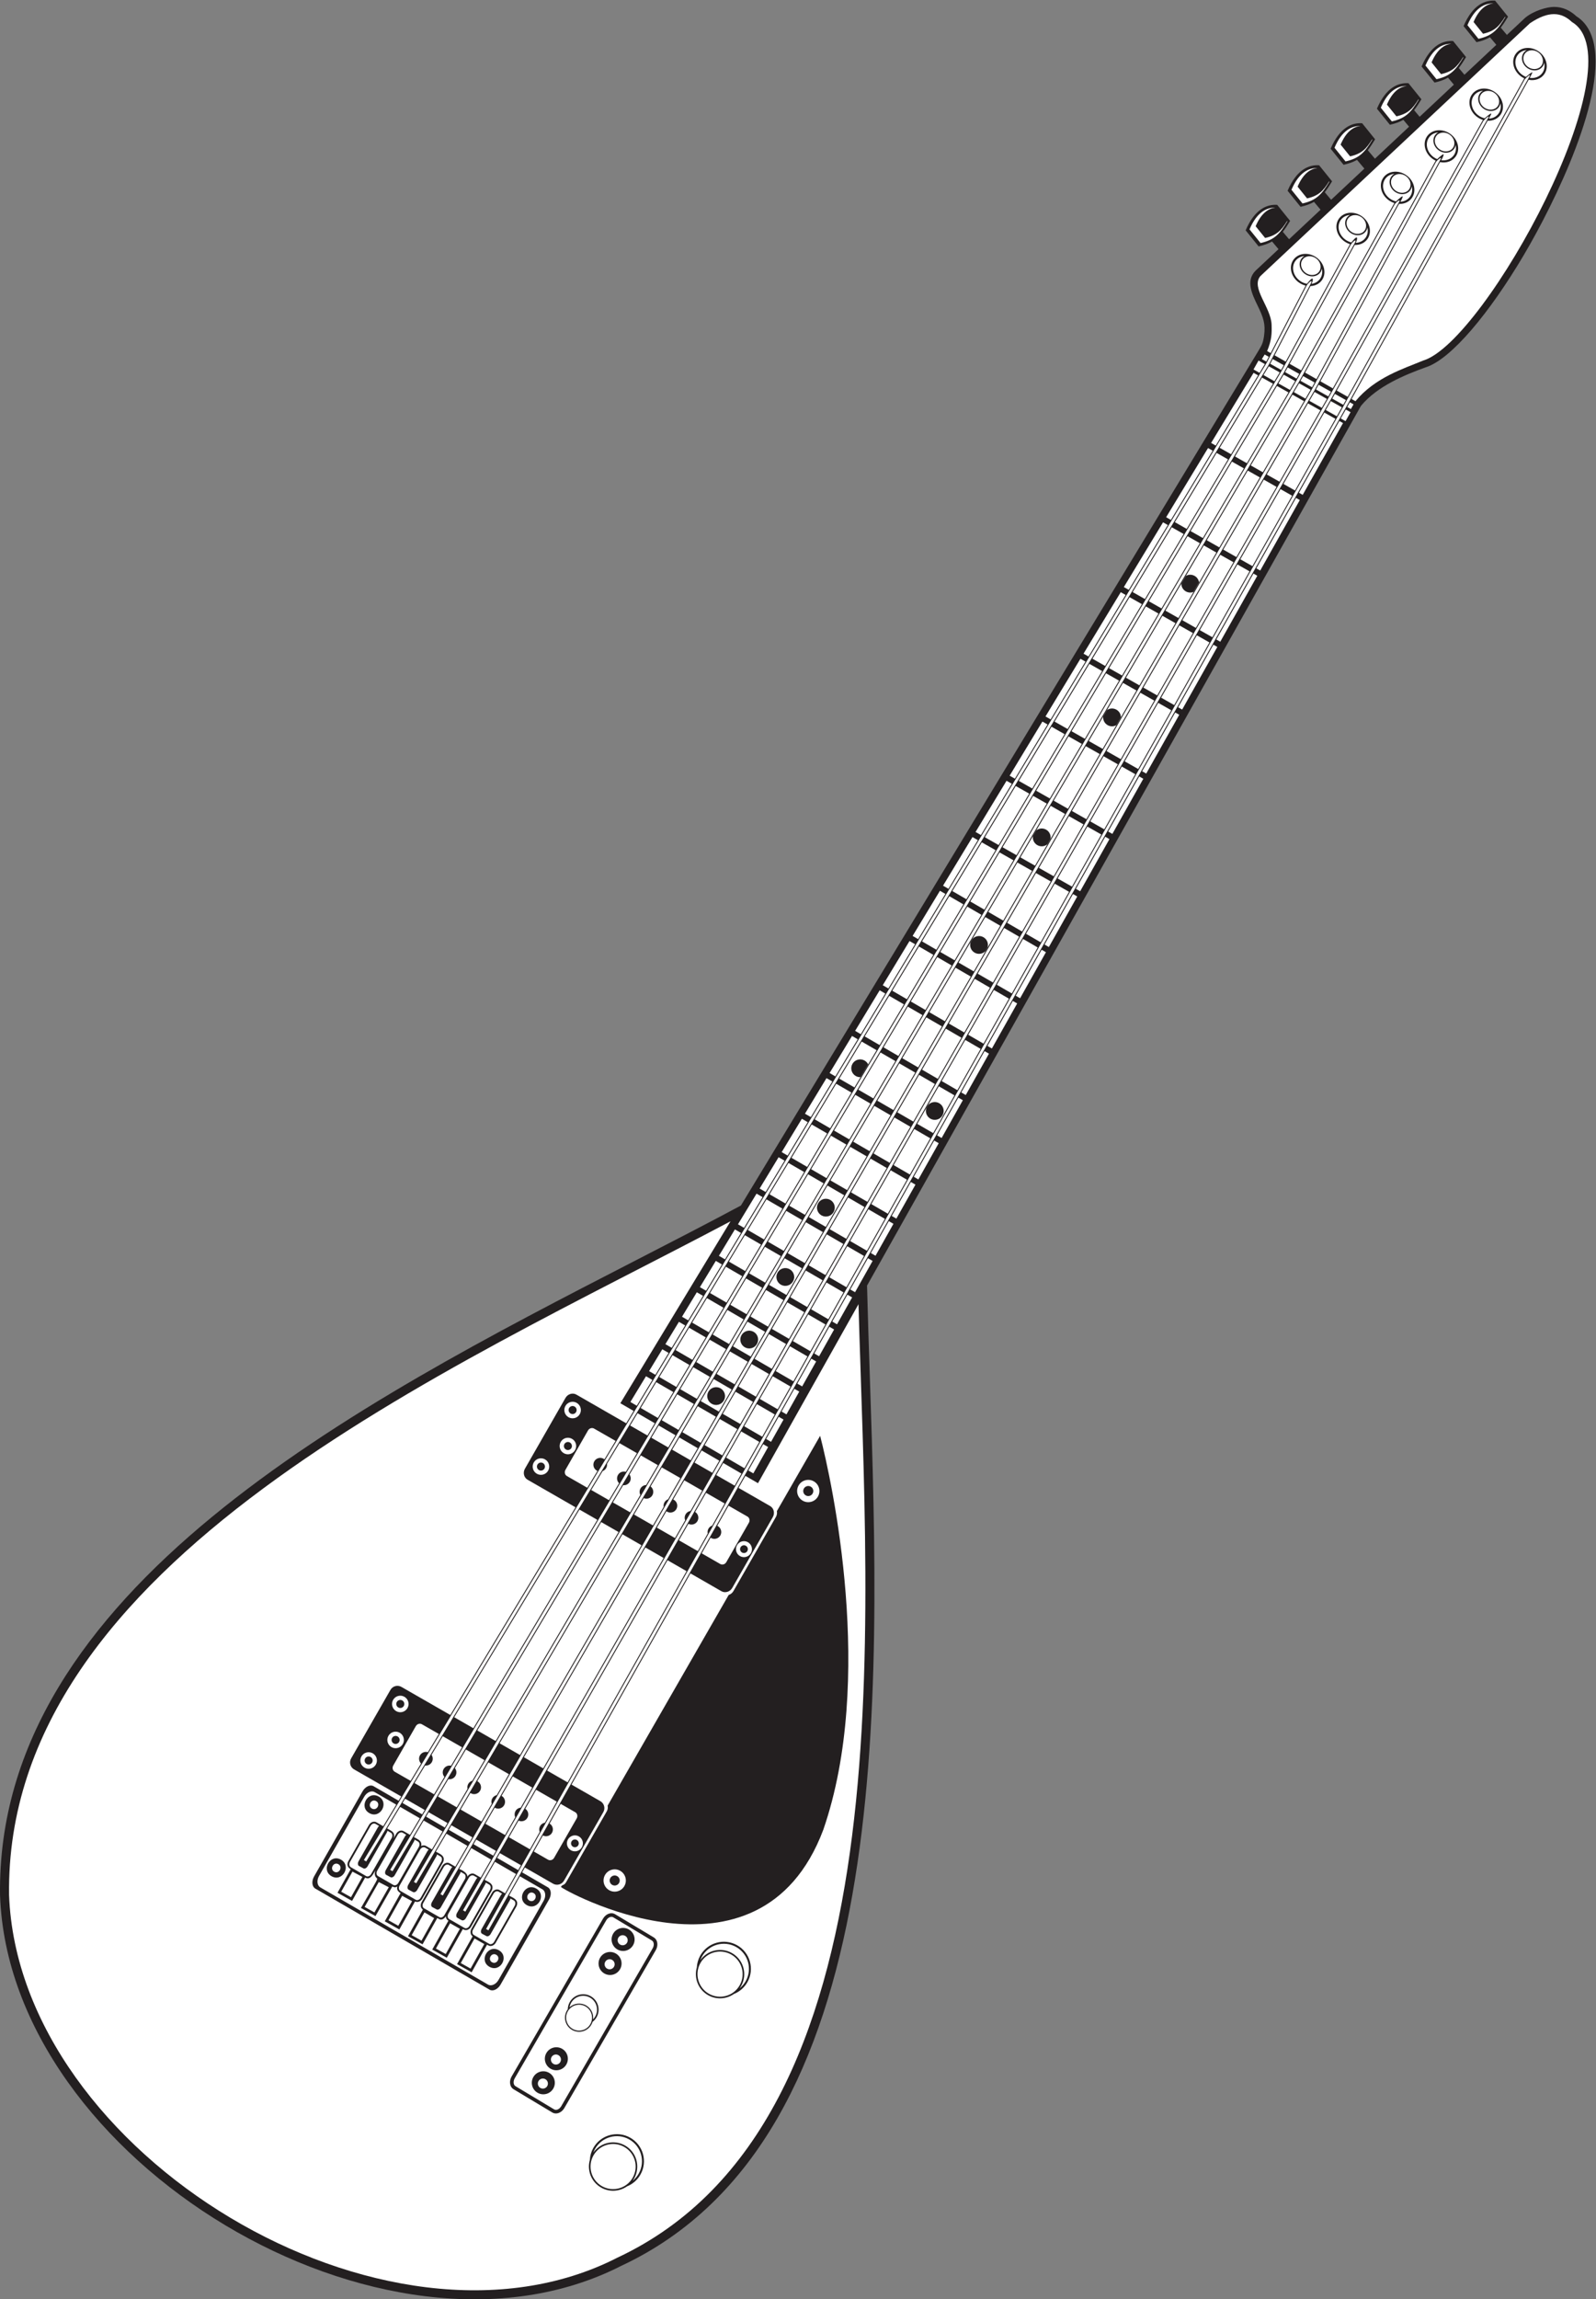 <?xml version="1.0" encoding="UTF-8" standalone="no"?>
<svg
   xmlns:dc="http://purl.org/dc/elements/1.1/"
   xmlns:cc="http://creativecommons.org/ns#"
   xmlns:rdf="http://www.w3.org/1999/02/22-rdf-syntax-ns#"
   xmlns:svg="http://www.w3.org/2000/svg"
   xmlns="http://www.w3.org/2000/svg"
   viewBox="0 0 656.187 944.773"
   height="944.773"
   width="656.187"
   xml:space="preserve"
   id="svg2"
   version="1.1"><rect x="0" y="0" width="656.187" height="944.773" fill="#808080" stroke="none"/><defs
     id="defs6" /><g
     transform="matrix(1.333,0,0,-1.333,0,944.773)"
     id="g10"><g
       transform="scale(0.1)"
       id="g12"><path
         id="path14"
         style="fill:#231f20;fill-opacity:1;fill-rule:evenodd;stroke:none"
         d="m 1960.19,3202.16 c 114.08,58.69 223.57,115.02 325.08,169.47 l 1596.27,2634.68 c 10.57,17.44 14.3,24.76 17.2,45.79 5.09,36.88 -1.93,56.47 -19.67,93.09 -17.96,37.07 -37.02,76.73 -6.8,107.7 l 71.1,66.64 -19.89,23.7 c -11.25,-6.5 -24.6,-11.45 -41.49,-15.2 l -39.96,49.52 c 28.15,66.08 66.15,80.66 97.24,78.57 l 39.96,-49.53 c -7.85,-12.95 -15,-24.09 -22.52,-33.66 l 19.23,-22.86 97.16,91.07 -20.24,24.1 c -11.25,-6.49 -24.6,-11.45 -41.47,-15.2 l -39.97,49.53 c 28.14,66.07 66.15,80.66 97.23,78.56 l 39.96,-49.53 c -7.85,-12.96 -15,-24.09 -22.5,-33.65 l 19.55,-23.27 102.56,96.13 -22.65,26.99 c -11.25,-6.48 -24.61,-11.44 -41.49,-15.19 l -39.97,49.53 c 28.16,66.07 66.16,80.65 97.25,78.56 l 39.96,-49.54 c -7.86,-12.95 -15.01,-24.08 -22.52,-33.65 l 22,-26.16 105.31,98.72 -17.69,21.1 c -11.25,-6.49 -24.6,-11.45 -41.49,-15.2 l -39.96,49.53 c 28.15,66.07 66.16,80.65 97.24,78.56 l 39.96,-49.53 c -7.85,-12.96 -15,-24.09 -22.51,-33.65 l 17.03,-20.26 105.59,98.98 -18.15,21.63 c -11.25,-6.49 -24.61,-11.45 -41.48,-15.2 l -39.96,49.53 c 28.14,66.07 66.15,80.66 97.24,78.56 l 39.96,-49.53 c -7.86,-12.96 -15.01,-24.09 -22.53,-33.66 l 17.5,-20.79 98.37,92.22 -19.59,23.35 c -11.25,-6.48 -24.62,-11.44 -41.49,-15.19 l -39.96,49.53 c 28.15,66.06 66.15,80.65 97.24,78.56 l 39.96,-49.54 c -7.85,-12.95 -15.01,-24.08 -22.52,-33.64 l 18.94,-22.53 55.78,52.28 c 25.45,21.75 67.42,34.13 89.55,34.11 26.63,-0.01 48.96,-10.39 68.97,-28.83 24.74,-15.51 41.09,-39.46 50.25,-70.07 49.75,-166.35 -118.23,-507.01 -212.75,-666.65 -104.19,-175.98 -223.36,-320.79 -302.4,-345.49 -63.98,-23.22 -149.02,-57.7 -199.33,-118.55 l -3.71,-6.39 -1519.88,-2705.54 c 2.19,-89.34 5.32,-183.19 8.56,-280.29 33.41,-1001.62 78.22,-2345.437 -765.95,-2741.003 l -0.01,0.031 C 1185.27,-270.781 28.691,429.973 0.133,1244.98 l -0.02,0.63 C -12.93,2187.12 1102.12,2760.74 1960.19,3202.16 v 0" /><path
         id="path16"
         style="fill:#ffffff;fill-opacity:1;fill-rule:evenodd;stroke:none"
         d="m 3887.58,6236.6 831.31,779.31 c 57.84,38.82 96.77,34.84 129.47,3.84 205.06,-121.41 -267.32,-986.27 -458.66,-1043.5 -59.9,-24.98 -148.2,-51.73 -209.02,-125.4 l -11.82,6.7 546.02,984.07 c 18.6,-3.7 37.38,2.24 47.95,17.04 15.13,21.17 7.75,52.47 -16.47,69.88 -24.22,17.41 -56.13,14.35 -71.25,-6.82 -15.13,-21.18 -7.75,-52.47 16.46,-69.88 3.16,-2.27 6.48,-4.2 9.85,-5.78 l -544.67,-981.63 -33.77,19.16 465.43,831.78 c 15.63,-0.65 30.47,5.54 39.42,18.07 15.13,21.17 7.75,52.47 -16.47,69.88 -24.22,17.41 -56.13,14.35 -71.26,-6.82 -15.12,-21.17 -7.74,-52.46 16.47,-69.88 5.47,-3.93 11.33,-6.82 17.31,-8.69 l -463.01,-827.48 -38.26,21.71 368.92,675.73 c 18.68,-3.79 37.55,2.15 48.16,17 15.12,21.17 7.75,52.47 -16.47,69.88 -24.22,17.4 -56.13,14.35 -71.26,-6.82 -15.11,-21.18 -7.74,-52.47 16.48,-69.88 3.11,-2.24 6.36,-4.14 9.67,-5.71 l -367.62,-673.32 -35.2,19.96 289.92,520.12 c 15.62,-0.63 30.43,5.55 39.36,18.06 15.13,21.18 7.75,52.48 -16.46,69.89 -24.22,17.41 -56.14,14.35 -71.25,-6.82 -15.13,-21.17 -7.76,-52.47 16.46,-69.88 5.49,-3.94 11.38,-6.84 17.37,-8.71 l -287.51,-515.78 -35.51,20.14 200.78,366.48 c 15.51,-0.55 30.19,5.64 39.07,18.07 15.12,21.18 7.75,52.47 -16.47,69.88 -24.21,17.41 -56.13,14.35 -71.25,-6.82 -15.13,-21.17 -7.75,-52.46 16.47,-69.88 5.58,-4 11.56,-6.92 17.66,-8.79 l -198.37,-362.07 -34.2,19.41 110.58,213.44 c 14.04,0.54 27.06,6.68 35.19,18.07 15.13,21.18 7.75,52.48 -16.47,69.88 -24.21,17.42 -56.13,14.35 -71.26,-6.82 -15.11,-21.17 -7.74,-52.46 16.48,-69.88 6.64,-4.77 13.87,-8 21.16,-9.75 l -107.81,-208.06 -10.97,6.21 c 14.37,34.7 14.61,54.48 13.74,81.53 -1.73,53.47 -65.07,113.96 -34.42,149.68 z M 2253.23,3322.98 C 1389.51,2865.05 13.727,2276.07 27.988,1246.03 57.445,449.141 1192.22,-236.926 1905.04,128.77 c 891.53,417.753 770.98,1932.87 742.85,2938.64 l -309.96,-551.75 -38.93,22.6 -20.94,-37.15 97.4,-55.99 c 11.43,-6.57 15.09,-21.92 8.1,-34.1 l -125.03,-218.15 c -6.98,-12.17 -22.05,-16.74 -33.49,-10.17 l -95.45,54.87 -366.8,-651.03 89.01,-51.1 c 11.75,-6.74 15.82,-21.91 9.04,-33.71 l -121.33,-211.41 c -6.77,-11.79 -21.92,-15.93 -33.67,-9.19 l -86.99,49.94 -8.48,-15.06 79.53,-46.11 c 10.29,-5.96 11.87,-22.81 3.53,-37.46 L 1543.95,970.168 c -8.34,-14.641 -23.58,-21.738 -33.88,-15.773 L 972.359,1266.13 c -10.281,5.96 -11.875,22.82 -3.531,37.46 l 149.472,262.27 c 8.36,14.64 23.59,21.74 33.89,15.77 l 77.25,-44.78 7.96,13.19 -145.35,83.44 c -11.75,6.75 -15.82,21.91 -9.05,33.72 l 121.33,211.39 c 6.78,11.81 21.93,15.95 33.68,9.2 l 150.9,-86.63 386.23,640.17 -147.86,85 c -11.44,6.58 -15.09,21.91 -8.11,34.1 l 125.03,218.14 c 6.98,12.17 22.05,16.76 33.49,10.18 l 153.74,-88.38 22.91,37.97 -40.94,23.76 339.83,560.88 z m 20.17,-2231.52 c 40.21,-22.53 54.53,-73.4 32.01,-113.608 -9.7,-17.293 -24.64,-29.805 -41.72,-36.653 -22.72,-15.879 -53.44,-18.406 -79.24,-3.953 -30.85,17.297 -44.66,53.254 -35.2,85.824 0.65,12.39 4.07,24.81 10.55,36.38 22.52,40.2 73.39,54.53 113.6,32.01 z M 1943.5,498.34 c 40.2,-22.527 54.53,-73.399 32.01,-113.602 -9.69,-17.297 -24.64,-29.804 -41.72,-36.652 -22.72,-15.867 -53.44,-18.406 -79.24,-3.953 -30.85,17.293 -44.66,53.25 -35.2,85.816 0.65,12.395 4.07,24.828 10.54,36.379 22.53,40.203 73.4,54.539 113.61,32.012 z m 343.45,2046.91 -56.42,32.76 -21.36,-37.31 56.82,-32.65 20.96,37.2 z m -68.46,39.75 -54.53,31.65 -21.71,-37.47 54.86,-31.53 21.38,37.35 z m -66.57,38.64 -56.59,32.86 -22.13,-37.63 56.97,-32.74 21.75,37.51 z m -68.64,39.85 -51.74,30.04 -22.48,-37.78 52.07,-29.94 22.15,37.68 z m -63.78,37.03 -53.12,30.83 -22.87,-37.91 53.47,-30.75 22.52,37.83 z m -441.53,-2013.801 281.95,486.621 0.04,0.08 0.21,0.35 0.04,0.08 c 3.94,6.57 9.54,11.44 15.43,14.01 7.09,3.1 14.73,3.12 21.26,-0.67 l 0.08,-0.04 0.13,-0.08 0.08,-0.05 119.2,-71.47 c 6.56,-3.94 10.3,-10.78 11.05,-18.64 0.62,-6.55 -0.94,-13.97 -4.82,-20.68 l -281.95,-486.621 -0.04,-0.078 -0.22,-0.359 -0.04,-0.078 c -3.92,-6.535 -9.53,-11.406 -15.46,-13.985 -7.09,-3.086 -14.71,-3.105 -21.22,0.653 l -0.08,0.039 -0.13,0.09 -0.08,0.039 -119.2,71.484 c -6.56,3.934 -10.31,10.781 -11.05,18.621 -0.61,6.555 0.95,13.985 4.82,20.684 z m -336.48,843.141 60.48,-35.06 8.07,13.54 -60.56,34.76 -7.99,-13.24 z m 72.53,-42.05 57.95,-33.59 8.17,13.89 -58.03,33.3 -8.09,-13.6 z m 70,-40.57 64.54,-37.42 8.26,14.26 -64.6,37.08 -8.2,-13.92 z m 76.59,-44.41 60.78,-35.23 8.36,14.62 -60.85,34.92 -8.29,-14.31 z m 72.82,-42.22 64.89,-37.62 8.46,15.01 -64.95,37.28 -8.4,-14.67 z m -132.43,433.62 59,-33.88 382.29,642.38 -55.07,31.66 L 1401,1794.23 Z m 71.09,-40.81 56.72,-32.56 378.96,644.23 -53.41,30.7 -382.27,-642.37 z m 68.8,-39.49 62.95,-36.14 374.68,646.62 -58.68,33.75 -378.95,-644.23 z m 75.02,-43.07 59.55,-34.19 371.34,648.5 -56.2,32.3 -374.69,-646.61 z m 71.63,-41.11 63.17,-36.28 366.81,651.04 -58.65,33.71 -371.33,-648.47 v 0" /><path
         id="path18"
         style="fill:#ffffff;fill-opacity:1;fill-rule:nonzero;stroke:none"
         d="m 1944.34,2765.95 48.14,79.44 19.59,-11.35 -48,-79.55 -19.73,11.46 z m 79.79,61.1 52.55,-30.45 -47.54,-79.88 -53.01,30.78 48,79.55 z m 64.59,-37.43 51.28,-29.72 -47.16,-80.16 -51.66,29.99 47.54,79.89 z m 63.33,-36.7 55.97,-32.45 -46.65,-80.51 -56.48,32.79 47.16,80.17 z m 68.02,-39.43 54.06,-31.33 -46.27,-80.8 -54.45,31.61 46.66,80.52 z m 66.1,-38.3 55.77,-32.33 -45.73,-81.18 -56.31,32.7 46.27,80.81 z m 67.82,-39.32 15.17,-8.79 -45.64,-81.25 -15.27,8.86 45.74,81.18 z m -351.99,225.24 40.8,67.34 19.43,-11.26 -40.67,-67.42 -19.56,11.34 z m 72.29,49.1 52.04,-30.17 -40.26,-67.66 -52.45,30.41 40.67,67.42 z m 64.09,-37.15 50.84,-29.47 -39.91,-67.86 -51.19,29.67 40.26,67.66 z m 62.89,-36.46 55.43,-32.12 -39.47,-68.11 -55.87,32.38 39.91,67.85 z m 67.48,-39.1 53.63,-31.08 -39.12,-68.31 -53.98,31.28 39.47,68.11 z m 65.68,-38.07 55.18,-31.97 -38.65,-68.6 -55.66,32.25 39.13,68.32 z m 67.23,-38.96 15.05,-8.72 -38.56,-68.64 -15.14,8.78 38.65,68.58 z m -349.34,223.7 41.72,68.85 19.28,-11.17 -41.59,-68.93 -19.41,11.25 z m 73.05,50.69 51.52,-29.86 -41.16,-69.17 -51.94,30.11 41.58,68.92 z m 63.57,-36.84 50.41,-29.22 -40.81,-69.37 -50.77,29.42 41.17,69.17 z m 62.46,-36.2 54.87,-31.8 -40.35,-69.64 -55.33,32.06 40.81,69.38 z m 66.92,-38.78 53.18,-30.82 -40,-69.86 -53.54,31.04 40.36,69.64 z m 65.23,-37.81 54.59,-31.64 -39.51,-70.12 -55.08,31.91 40,69.85 z m 66.63,-38.62 14.96,-8.67 -39.42,-70.17 -15.04,8.71 39.5,70.13 z m -346.62,222.12 45.71,75.45 19.11,-11.07 -45.58,-75.53 -19.24,11.15 z m 76.87,57.4 50.96,-29.55 -45.1,-75.79 -51.43,29.8 45.57,75.54 z m 63.01,-36.53 49.94,-28.94 -44.72,-76.03 -50.32,29.17 45.1,75.8 z m 61.99,-35.93 54.27,-31.44 -44.22,-76.32 -54.77,31.75 44.72,76.01 z m 66.31,-38.42 52.71,-30.55 -43.82,-76.54 -53.11,30.78 44.22,76.31 z m 64.76,-37.54 53.95,-31.26 -43.29,-76.85 -54.48,31.57 43.82,76.54 z m 66,-38.25 14.84,-8.6 -43.2,-76.9 -14.94,8.66 43.3,76.84 z m -343.71,220.43 49.04,80.95 18.92,-10.96 -48.88,-81.04 -19.08,11.05 z m 80.01,63 50.38,-29.2 -48.39,-81.31 -50.88,29.48 48.89,81.03 z m 62.43,-36.18 49.44,-28.65 -47.97,-81.56 -49.86,28.89 48.39,81.32 z m 61.5,-35.64 53.62,-31.08 -47.44,-81.87 -54.16,31.39 47.98,81.56 z m 65.66,-38.06 52.22,-30.26 -47.02,-82.11 -52.63,30.5 47.43,81.87 z m 64.27,-37.24 53.26,-30.87 -46.45,-82.45 -53.83,31.2 47.02,82.12 z m 65.31,-37.85 14.72,-8.53 -46.35,-82.5 -14.82,8.58 46.45,82.45 z m -340.61,218.63 49.3,81.37 18.73,-10.86 -49.14,-81.45 -18.89,10.94 z m 80.08,63.53 49.78,-28.86 -48.64,-81.74 -50.28,29.15 49.14,81.45 z m 61.84,-35.84 48.94,-28.36 -48.24,-81.99 -49.35,28.61 48.65,81.74 z m 60.99,-35.34 52.97,-30.7 -47.68,-82.31 -53.52,31.02 48.23,81.99 z m 65.02,-37.7 51.71,-29.96 -47.27,-82.55 -52.13,30.22 47.69,82.29 z m 63.75,-36.94 52.59,-30.48 -46.69,-82.87 -53.16,30.8 47.26,82.55 z m 64.63,-37.46 14.6,-8.46 -46.58,-82.93 -14.71,8.52 46.69,82.87 z m -337.49,216.83 57.29,94.57 18.53,-10.74 -57.12,-94.67 -18.7,10.84 z m 87.87,76.85 49.11,-28.46 -56.54,-95.01 -49.69,28.8 57.12,94.67 z m 61.16,-35.45 48.36,-28.03 -56.04,-95.29 -48.86,28.32 56.54,95 z m 60.43,-35.01 52.24,-30.28 -55.43,-95.66 -52.88,30.65 56.07,95.29 z m 64.29,-37.27 51.13,-29.63 -54.93,-95.94 -51.63,29.92 55.43,95.65 z m 63.18,-36.62 51.81,-30.02 -54.28,-96.32 -52.46,30.41 54.93,95.93 z m 63.85,-37 14.47,-8.39 -54.16,-96.38 -14.57,8.44 54.26,96.33 z m -333.97,214.79 58.49,96.54 18.32,-10.62 -58.32,-96.64 -18.49,10.72 z m 88.87,78.94 48.41,-28.06 -57.71,-96.99 -49.02,28.4 58.32,96.65 z m 60.46,-35.05 47.8,-27.69 -57.23,-97.29 -48.29,28 57.72,96.98 z m 59.85,-34.67 51.5,-29.86 -56.57,-97.65 -52.16,30.22 57.23,97.29 z m 63.55,-36.84 50.55,-29.3 -56.07,-97.94 -51.06,29.59 56.58,97.65 z m 62.6,-36.28 51.02,-29.57 -55.4,-98.33 -51.71,29.96 56.09,97.94 z m 63.07,-36.55 14.31,-8.29 -55.28,-98.41 -14.44,8.37 55.41,98.33 z m -330.39,212.7 62.27,102.78 18.1,-10.48 -62.08,-102.89 -18.29,10.59 z m 92.43,85.31 47.7,-27.64 -61.47,-103.25 -48.32,28 62.09,102.89 z m 59.73,-34.62 47.19,-27.35 -60.92,-103.56 -47.71,27.66 61.44,103.25 z m 59.24,-34.34 50.73,-29.38 -60.24,-103.97 -51.41,29.79 60.92,103.56 z m 62.78,-36.37 49.93,-28.94 -59.71,-104.27 -50.47,29.25 60.25,103.96 z m 61.98,-35.92 50.18,-29.09 -58.98,-104.68 -50.91,29.5 59.71,104.27 z m 62.23,-36.07 14.16,-8.21 -58.85,-104.76 -14.3,8.29 58.99,104.68 z m -326.59,210.5 66.43,109.65 17.85,-10.36 -66.22,-109.75 -18.06,10.46 z m 96.34,92.31 46.92,-27.19 -65.54,-110.15 -47.61,27.58 66.23,109.76 z m 58.97,-34.17 46.54,-26.98 -64.99,-110.47 -47.1,27.29 65.55,110.16 z m 58.59,-33.96 49.9,-28.91 -64.26,-110.91 -50.63,29.34 64.99,110.48 z m 61.94,-35.9 49.29,-28.56 -63.69,-111.22 -49.85,28.88 64.25,110.9 z m 61.34,-35.55 49.3,-28.57 -62.92,-111.67 -50.07,29.02 63.69,111.22 z m 61.34,-35.55 14.01,-8.12 -62.78,-111.75 -14.15,8.21 62.92,111.66 z m -322.57,208.18 69.22,114.25 17.6,-10.21 -69,-114.37 -17.82,10.33 z m 98.89,97.05 46.12,-26.73 -68.3,-114.77 -46.83,27.13 69.01,114.37 z m 58.17,-33.71 45.87,-26.58 -67.72,-115.12 -46.45,26.92 68.3,114.78 z m 57.91,-33.56 49.05,-28.43 -66.96,-115.55 -49.79,28.85 67.7,115.13 z m 61.09,-35.41 48.61,-28.17 -66.36,-115.9 -49.21,28.51 66.96,115.56 z m 60.66,-35.15 48.39,-28.04 -65.57,-116.37 -49.18,28.51 66.36,115.9 z m 60.43,-35.03 13.85,-8.02 -65.43,-116.45 -13.98,8.11 65.56,116.36 z m -318.41,205.77 75.74,125.02 17.34,-10.06 -75.5,-125.14 -17.58,10.18 z m 105.14,107.97 45.26,-26.23 -74.74,-125.59 -46.03,26.68 75.51,125.14 z m 57.31,-33.21 45.15,-26.16 -74.09,-125.97 -45.79,26.54 74.73,125.59 z m 57.2,-33.14 48.11,-27.89 -73.27,-126.44 -48.94,28.36 74.1,125.97 z m 60.16,-34.87 47.88,-27.75 -72.63,-126.82 -48.53,28.13 73.28,126.44 z m 59.92,-34.73 47.39,-27.47 -71.74,-127.33 -48.27,27.98 72.62,126.82 z m 59.44,-34.45 13.67,-7.92 -71.58,-127.42 -13.83,8.01 71.74,127.33 z m -313.91,203.16 82.52,136.2 17.07,-9.88 -82.27,-136.35 -17.32,10.03 z m 111.64,119.33 44.33,-25.69 -81.42,-136.83 -45.18,26.17 82.27,136.35 z m 56.38,-32.68 44.36,-25.71 -80.73,-137.24 -45.06,26.12 81.43,136.83 z m 56.41,-32.7 47.1,-27.29 -79.83,-137.76 -48,27.82 80.73,137.23 z m 59.15,-34.27 47.09,-27.3 -79.12,-138.17 -47.8,27.71 79.83,137.76 z m 59.14,-34.28 46.32,-26.84 -78.16,-138.73 -47.28,27.41 79.12,138.16 z m 58.37,-33.82 13.47,-7.82 -77.99,-138.82 -13.64,7.91 78.16,138.73 z m -309.04,200.34 84.33,139.2 16.77,-9.72 -84.08,-139.36 -17.02,9.88 z m 113.15,122.49 43.39,-25.14 -83.23,-139.85 -44.23,25.64 84.07,139.35 z m 55.44,-32.12 43.55,-25.25 -82.5,-140.26 -44.27,25.65 83.22,139.86 z m 55.61,-32.23 46.08,-26.71 -81.6,-140.8 -47,27.24 82.52,140.27 z m 58.13,-33.68 46.28,-26.84 -80.86,-141.21 -47.01,27.25 81.59,140.8 z m 58.33,-33.82 45.22,-26.21 -79.87,-141.79 -46.21,26.78 80.86,141.22 z m 57.27,-33.19 13.29,-7.7 -79.71,-141.89 -13.46,7.81 79.88,141.78 z m -304.08,197.47 90.78,149.81 16.55,-9.38 -90.59,-150.13 -16.74,9.7 z m 119.45,133.57 42.62,-24.14 -89.99,-151.21 -43.29,25.09 90.66,150.26 z m 54.74,-31.01 42.95,-24.32 -89.52,-152.2 -43.49,25.2 90.06,151.32 z m 55.07,-31.19 45.23,-25.62 -88.85,-153.34 -45.98,26.64 89.6,152.32 z m 57.36,-32.48 45.67,-25.87 -88.4,-154.37 -46.2,26.78 88.93,153.46 z m 57.79,-32.73 44.28,-25.09 -87.63,-155.55 -45.12,26.14 88.47,154.5 z m 56.4,-31.95 13.15,-7.45 -87.59,-155.91 -13.26,7.69 87.7,155.67 z m -300.51,191.33 95.57,157.75 16.23,-9.19 -95.28,-157.93 -16.52,9.37 z m 123.92,141.69 41.56,-23.53 -94.31,-158.48 -42.52,24.09 95.27,157.92 z m 53.67,-30.39 42.07,-23.82 -93.5,-158.94 -42.88,24.28 94.31,158.48 z m 54.17,-30.69 44.09,-24.96 -92.44,-159.54 -45.13,25.56 93.48,158.94 z m 56.2,-31.83 44.77,-25.35 -91.61,-160 -45.6,25.82 92.44,159.53 z m 56.89,-32.21 43.06,-24.4 -90.49,-160.63 -44.18,25.01 91.61,160.02 z m 55.18,-31.26 12.92,-7.32 -90.3,-160.75 -13.12,7.44 90.5,160.63 z m -294.93,188.16 101.07,166.82 15.88,-8.99 -100.75,-167 -16.2,9.17 z m 129.08,150.96 40.42,-22.91 -99.72,-167.57 -41.45,23.48 100.75,167 z m 52.53,-29.77 41.12,-23.28 -98.87,-168.07 -41.96,23.78 99.71,167.57 z m 53.23,-30.15 42.87,-24.28 -97.76,-168.69 -43.97,24.91 98.86,168.06 z m 54.99,-31.14 43.82,-24.82 -96.89,-169.18 -44.68,25.31 97.75,168.69 z m 55.92,-31.67 41.78,-23.67 -95.69,-169.85 -42.96,24.33 96.87,169.19 z m 53.89,-30.53 12.7,-7.19 -95.48,-169.97 -12.91,7.31 95.69,169.85 z m -289.04,184.84 107.75,177.86 15.52,-8.78 -107.43,-178.06 -15.84,8.98 z m 135.4,162.21 39.23,-22.22 -106.33,-178.68 -40.33,22.84 107.43,178.06 z m 51.34,-29.08 40.11,-22.72 -105.41,-179.2 -41.03,23.24 106.33,178.68 z m 52.24,-29.59 41.58,-23.54 -104.24,-179.88 -42.76,24.23 105.42,179.19 z m 53.68,-30.4 42.82,-24.26 -103.31,-180.39 -43.73,24.77 104.22,179.88 z m 54.92,-31.11 40.41,-22.89 -102.03,-181.11 -41.67,23.6 103.29,180.4 z m 52.53,-29.75 12.44,-7.05 -101.81,-181.24 -12.68,7.18 102.05,181.11 z m -282.83,181.3 114.85,189.55 15.11,-8.57 -114.48,-189.75 -15.48,8.77 z m 142.09,174.12 37.97,-21.51 -113.32,-190.41 -39.13,22.17 114.48,189.75 z m 50.09,-28.37 39.03,-22.12 -112.32,-190.96 -40.02,22.66 113.31,190.42 z m 51.16,-28.98 40.21,-22.77 -111.08,-191.69 -41.46,23.49 112.33,190.97 z m 52.33,-29.63 41.74,-23.65 -110.09,-192.24 -42.73,24.2 111.08,191.69 z m 53.85,-30.51 38.95,-22.06 -108.74,-193.01 -40.29,22.83 110.08,192.24 z m 51.06,-28.92 12.19,-6.9 -108.5,-193.14 -12.43,7.04 108.74,193 z m -276.21,177.56 120.93,199.6 14.71,-8.34 -120.55,-199.8 -15.09,8.54 z m 147.76,184.4 36.65,-20.75 -119.32,-200.51 -37.88,21.45 120.55,199.81 z m 48.76,-27.62 37.93,-21.48 -118.29,-201.1 -38.95,22.07 119.31,200.51 z m 50.05,-28.34 38.79,-21.97 -116.97,-201.85 -40.11,22.72 118.29,201.1 z m 50.9,-28.84 40.62,-23 -115.92,-202.43 -41.66,23.59 116.96,201.84 z m 52.73,-29.86 37.43,-21.19 -114.52,-203.24 -38.84,21.99 115.93,202.44 z m 49.54,-28.06 11.91,-6.75 -114.25,-203.38 -12.17,6.9 114.51,203.23 z m -269.28,173.64 129.2,213.25 14.27,-8.09 -128.79,-213.48 -14.68,8.32 z m 155.6,198.29 35.24,-19.95 -127.49,-214.23 -36.55,20.7 128.8,213.48 z m 47.35,-26.82 36.74,-20.8 -126.38,-214.86 -37.84,21.44 127.48,214.22 z m 48.85,-27.67 37.26,-21.1 -124.96,-215.65 -38.67,21.9 126.37,214.85 z m 49.38,-27.96 39.42,-22.33 -123.85,-216.28 -40.53,22.95 124.96,215.66 z m 51.53,-29.19 35.8,-20.28 -122.33,-217.14 -37.31,21.13 123.84,216.29 z m 47.92,-27.14 11.63,-6.59 -122.08,-217.29 -11.89,6.74 122.34,217.14 z m -261.91,169.46 130.96,216.13 13.86,-7.78 -130.57,-216.43 -14.25,8.08 z m 156.97,201.53 33.89,-19.02 -129.35,-217.35 -35.13,19.9 130.59,216.47 z m 46.03,-25.84 35.61,-19.98 -128.33,-218.18 -36.65,20.76 129.37,217.4 z m 47.76,-26.8 35.8,-20.09 -127,-219.17 -37.16,21.04 128.36,218.22 z m 47.94,-26.91 38.28,-21.49 -125.96,-220 -39.35,22.27 127.03,219.22 z m 50.43,-28.3 34.23,-19.22 -124.55,-221.06 -35.68,20.22 126,220.06 z m 46.37,-26.03 11.36,-6.37 -124.32,-221.31 -11.61,6.57 124.57,221.11 z m -238.9,190.81 8.56,14.12 12.65,-7.09 -7.6,-14.68 -13.61,7.65 z m 33.37,0.21 34.04,-19.08 -7.95,-14.51 -33.7,18.92 7.61,14.67 z m 46.19,-25.89 35.54,-19.92 -8.07,-14.48 -35.43,19.88 7.96,14.52 z m 47.68,-26.72 35.4,-19.84 -7.96,-14.58 -35.51,19.93 8.07,14.49 z m 47.54,-26.64 38.28,-21.45 -8.13,-14.53 -38.12,21.39 7.97,14.59 z m 50.43,-28.26 33.89,-19.01 -8.09,-14.57 -33.94,19.04 8.14,14.54 z m 46.04,-25.81 11.4,-6.4 -8.17,-14.55 -11.33,6.36 8.1,14.59 v 0" /><path
         id="path20"
         style="fill:#231f20;fill-opacity:1;fill-rule:nonzero;stroke:none"
         d="m 2222.23,2808.14 c 13.22,-7.42 17.95,-24.14 10.54,-37.37 -7.41,-13.22 -24.15,-17.94 -37.37,-10.52 -13.22,7.41 -17.94,24.14 -10.52,37.36 7.4,13.22 24.14,17.94 37.35,10.53 z m 1462.27,2504.3 c 7.79,-4.36 12.61,-11.95 13.77,-20.15 l -16.96,-29.28 c -7.44,-2.97 -16.11,-2.69 -23.64,1.53 -9.03,5.06 -14.1,14.46 -14.04,24.14 l 13.95,23.71 c 8.07,4.54 18.25,4.9 26.92,0.05 z m -241.2,-412.3 c 8.88,-4.97 13.92,-14.15 14.04,-23.64 l -14.06,-24.26 c -8.05,-4.49 -18.18,-4.83 -26.8,0.01 -9.8,5.49 -14.93,16.09 -13.92,26.59 l 11.74,19.95 c 8.34,5.75 19.57,6.64 29,1.35 z m -216.8,-369.87 c 10.41,-5.84 15.55,-17.46 13.64,-28.59 l -9.57,-16.52 c -8.48,-7 -20.73,-8.48 -30.9,-2.79 -10.31,5.78 -15.45,17.24 -13.69,28.27 l 10.16,17.27 c 8.46,6.63 20.41,7.93 30.36,2.36 z m -193.37,-331.52 c 11.63,-6.52 16.67,-20.25 12.67,-32.47 l -5.72,-9.88 c -8.4,-9.31 -22.4,-11.92 -33.79,-5.54 -11.85,6.64 -16.86,20.76 -12.45,33.14 l 5.26,8.95 c 8.37,9.51 22.53,12.25 34.03,5.8 z m -136.49,-511.7 c 13.22,-7.41 17.93,-24.14 10.53,-37.37 -7.41,-13.22 -24.15,-17.93 -37.37,-10.52 -12.2,6.83 -17.16,21.62 -12.03,34.24 l 3.69,6.43 c 8.16,10.65 23.13,13.97 35.18,7.22 z m -230.16,131.5 c 5.07,-2.84 8.89,-7.07 11.27,-11.93 l -23.48,-39.43 c -4.93,-0.23 -9.99,0.88 -14.62,3.47 -13.22,7.41 -17.94,24.14 -10.54,37.36 7.41,13.23 24.15,17.94 37.37,10.53 z m -105.77,-429.6 c 13.23,-7.41 17.93,-24.15 10.53,-37.37 -7.4,-13.22 -24.14,-17.94 -37.36,-10.53 -13.23,7.41 -17.94,24.15 -10.53,37.37 7.4,13.21 24.14,17.93 37.36,10.53 z m -125.14,-213.7 c 13.22,-7.4 17.94,-24.14 10.53,-37.36 -7.41,-13.21 -24.14,-17.93 -37.37,-10.53 -13.22,7.42 -17.93,24.16 -10.52,37.37 7.4,13.22 24.15,17.94 37.36,10.52 z M 2324.3,2982.34 c 13.22,-7.41 17.94,-24.14 10.53,-37.36 -7.41,-13.22 -24.14,-17.94 -37.37,-10.53 -13.22,7.42 -17.93,24.14 -10.52,37.37 7.4,13.22 24.14,17.94 37.36,10.52 v 0" /><path
         id="path22"
         style="fill:#231f20;fill-opacity:1;fill-rule:evenodd;stroke:none"
         d="m 2529.59,2661.67 -133.45,-232.08 c 1.16,-5.92 0.24,-12.4 -3.07,-18.17 l -130.84,-228.24 c -3.41,-5.96 -8.77,-10.1 -14.69,-12.01 l -373.41,-649.39 c 1.3,-5.83 0.53,-12.16 -2.67,-17.74 l -124.92,-217.65 c -7.03,-12.24 -11.39,-6.3 -16.43,-15.08 -2.63,-4.58 611.28,-349.943 809.27,176.13 160.39,464.17 26.77,1072.61 -9.79,1214.23 v 0" /><path
         id="path24"
         style="fill:#ffffff;fill-opacity:1;fill-rule:evenodd;stroke:none"
         d="m 1301.27,1772.54 52.28,-29.97 -33.83,-56.09 c -9.26,2.8 -19.54,-1.09 -24.47,-9.88 -4.68,-8.37 -3.05,-18.57 3.38,-25.08 l -32.2,-53.36 -49,28.09 c -6.38,3.66 -8.41,12.22 -4.52,19 l 69.7,121.61 c 3.88,6.79 12.29,9.34 18.66,5.68 z m 64.37,-36.9 59.4,-34.06 -33.85,-56.87 c -8.85,1.96 -18.28,-1.96 -22.94,-10.28 -4.46,-7.97 -3.2,-17.59 2.47,-24.12 l -31.92,-53.63 -60.28,34.55 32.67,54.14 c 8.2,-0.96 16.54,2.98 20.83,10.64 4.05,7.22 3.38,15.81 -1.01,22.22 l 34.63,57.41 z m 71.48,-40.98 57.05,-32.7 -37.31,-63.43 c -5.19,-1.47 -9.82,-4.9 -12.66,-9.98 -2.69,-4.8 -3.3,-10.19 -2.13,-15.15 l -33.4,-56.79 -57.79,33.14 31.93,53.66 c 8.63,-1.59 17.68,2.35 22.21,10.43 4.33,7.73 3.26,17.03 -1.99,23.54 l 34.09,57.28 z m 69.13,-39.62 63.36,-36.33 -37.42,-64.58 c -5.67,-1.24 -10.82,-4.81 -13.88,-10.28 -2.95,-5.28 -3.39,-11.27 -1.71,-16.62 l -31.53,-54.41 -64.31,36.87 30.04,51.08 c 0.47,-0.32 0.97,-0.62 1.48,-0.91 10.15,-5.68 22.99,-2.07 28.68,8.09 5.69,10.15 2.07,22.99 -8.08,28.68 l -0.75,0.4 34.12,58.01 z m 75.44,-43.25 59.87,-34.32 -35.41,-61.84 c -6.57,-0.7 -12.71,-4.46 -16.18,-10.66 -3.4,-6.07 -3.48,-13.11 -0.81,-19 l -31.38,-54.83 -60.63,34.76 28.73,49.57 0.51,-0.3 c 10.15,-5.69 23,-2.06 28.69,8.08 5.68,10.15 2.07,23 -8.07,28.68 l 34.68,59.86 z m 71.95,-41.24 63.62,-36.48 -36.52,-64.8 c -6.08,-1.03 -11.65,-4.68 -14.9,-10.48 -3.23,-5.76 -3.46,-12.39 -1.2,-18.09 l -30.16,-53.53 -64.62,37.05 29.44,51.42 c 9.94,-4.73 21.98,-1.01 27.44,8.74 5.39,9.62 2.42,21.66 -6.55,27.74 l 33.45,58.43 z m 75.69,-43.4 44.91,-25.75 c 6.39,-3.65 8.42,-12.21 4.53,-19.01 l -69.71,-121.6 c -3.88,-6.79 -12.28,-9.34 -18.66,-5.67 l -43.83,25.13 27.92,49.55 c 10.06,-5.25 22.53,-1.58 28.11,8.38 5.58,9.95 2.22,22.46 -7.44,28.32 l 34.17,60.65 z m 103.05,1156.83 66.25,-37.97 -34.28,-56.82 c -0.86,0.67 -1.77,1.28 -2.75,1.83 -10.15,5.68 -22.99,2.07 -28.68,-8.09 -5.69,-10.14 -2.07,-22.99 8.08,-28.68 0.57,-0.32 1.15,-0.61 1.74,-0.87 l -31.24,-51.78 -62.98,36.11 c -6.38,3.65 -8.41,12.21 -4.52,19 l 69.7,121.6 c 3.89,6.79 12.29,9.35 18.68,5.67 z m 78.33,-44.91 53.85,-30.87 -34.24,-57.54 c -9.25,2.77 -19.5,-1.13 -24.41,-9.89 -4.73,-8.45 -3.03,-18.73 3.5,-25.23 l -31.09,-52.25 -54.73,31.38 35.14,58.24 c 4.49,1.7 8.43,4.91 10.95,9.43 2.3,4.09 3.07,8.61 2.53,12.93 l 38.5,63.8 z m 65.94,-37.79 52.38,-30.03 -36.02,-61.24 c -7.07,-0.28 -13.84,-4.12 -17.56,-10.75 -3.56,-6.36 -3.47,-13.76 -0.42,-19.81 l -31.49,-53.54 -53.13,30.46 31.63,53.14 c 8.13,-0.88 16.38,3.07 20.64,10.66 4.06,7.24 3.37,15.87 -1.05,22.27 l 35.02,58.84 z m 64.46,-36.96 57.37,-32.88 -37.88,-65.39 c -4.58,-1.67 -8.62,-4.92 -11.19,-9.51 -2.46,-4.39 -3.18,-9.28 -2.37,-13.89 l -33.08,-57.1 -58.34,33.43 29.79,50.66 c 9.82,-4.29 21.47,-0.52 26.81,9.01 5.2,9.28 2.62,20.8 -5.59,27.05 l 34.48,58.62 z m 69.46,-39.81 55.17,-31.63 -36,-62.87 c -6.23,-0.94 -11.97,-4.63 -15.29,-10.55 -3.24,-5.79 -3.46,-12.46 -1.16,-18.17 l -31.33,-54.73 -55.93,32.05 29.33,50.63 c 0.68,-0.5 1.39,-0.96 2.14,-1.38 10.14,-5.69 22.99,-2.07 28.68,8.09 5.69,10.14 2.07,22.99 -8.08,28.68 -0.57,0.31 -1.15,0.6 -1.73,0.87 l 34.2,59.01 z m 67.25,-38.55 57.24,-32.82 -38.36,-68.08 c -4.75,-1.61 -8.93,-4.92 -11.58,-9.64 -2.62,-4.68 -3.27,-9.95 -2.2,-14.81 l -30.62,-54.37 -58.26,33.39 29.1,50.83 c 10.05,-5.21 22.5,-1.54 28.08,8.41 5.51,9.83 2.29,22.2 -7.16,28.13 l 33.76,58.96 z m 69.32,-39.74 58.2,-33.37 c 6.38,-3.65 8.41,-12.21 4.52,-19 l -69.7,-121.6 c -3.89,-6.79 -12.28,-9.35 -18.66,-5.69 l -57.13,32.76 27.27,48.39 c 0.5,-0.35 1.02,-0.67 1.56,-0.97 10.15,-5.69 23,-2.07 28.69,8.08 5.68,10.15 2.07,22.99 -8.09,28.69 -0.51,0.28 -1.03,0.54 -1.55,0.79 l 34.89,61.92 v 0" /><path
         id="path26"
         style="fill:#ffffff;fill-opacity:1;fill-rule:evenodd;stroke:none"
         d="m 4077.12,6259.45 c 2.57,-10.98 0.87,-22.35 -5.69,-31.54 -6.2,-8.67 -15.62,-13.85 -26.06,-15.32 2.55,5.61 5.27,13.04 3.19,15.7 -2.42,3.12 -11.85,-8.24 -17.4,-15.47 -7.46,1.25 -14.94,4.28 -21.73,9.16 -21.07,15.15 -27.48,42.37 -14.32,60.79 6.66,9.33 17.06,14.62 28.44,15.59 -3.82,-2 -7.17,-4.84 -9.77,-8.5 -10.1,-14.12 -5.17,-35 10.99,-46.62 16.15,-11.61 37.44,-9.57 47.53,4.55 2.54,3.55 4.12,7.51 4.82,11.66 z m -223.17,121.12 c 23.02,54.04 53.8,67.6 79.64,66.98 -20.43,-2.25 -43.2,-16.1 -60.75,-57.28 l 29.25,-36.25 c 35.91,7.98 50.04,23.44 67.88,52.14 l 0.71,-0.89 c -22.66,-37.38 -38.45,-57.01 -82.72,-66.85 l -34.01,42.15 z m 672.16,629.48 c 23.02,54.05 53.79,67.6 79.63,66.99 -20.41,-2.25 -43.19,-16.1 -60.74,-57.28 l 29.25,-36.25 c 35.91,7.98 50.04,23.44 67.87,52.14 l 0.72,-0.89 c -22.66,-37.39 -38.45,-57.01 -82.73,-66.85 l -34,42.14 z M 4396.6,6885.57 c 23.03,54.04 53.8,67.6 79.64,66.98 -20.42,-2.25 -43.2,-16.1 -60.74,-57.28 l 29.23,-36.25 c 35.92,7.98 50.04,23.44 67.89,52.14 l 0.72,-0.89 c -22.66,-37.39 -38.46,-57.01 -82.73,-66.85 l -34.01,42.15 z m -137.71,-130.06 c 23.02,54.04 53.8,67.6 79.63,66.99 -20.41,-2.26 -43.2,-16.11 -60.74,-57.29 l 29.25,-36.25 c 35.91,7.98 50.04,23.44 67.88,52.14 l 0.73,-0.89 c -22.68,-37.38 -38.47,-57.01 -82.75,-66.85 l -34,42.15 z m -142.85,-123.37 c 23.02,54.05 53.8,67.6 79.64,66.99 -20.43,-2.25 -43.21,-16.11 -60.75,-57.28 l 29.24,-36.25 c 35.92,7.98 50.04,23.44 67.88,52.14 l 0.72,-0.89 c -22.66,-37.39 -38.46,-57.01 -82.73,-66.85 l -34,42.14 z m -132.71,-129.56 c 23.03,54.04 53.81,67.6 79.65,66.99 -20.42,-2.26 -43.21,-16.12 -60.75,-57.29 l 29.25,-36.25 c 35.9,7.98 50.04,23.44 67.88,52.15 l 0.72,-0.9 c -22.67,-37.39 -38.47,-57.01 -82.74,-66.85 l -34.01,42.15 z m 761.4,423.49 c 14.15,-10.16 18.45,-28.44 9.62,-40.8 -8.83,-12.38 -27.47,-14.15 -41.62,-3.99 -14.14,10.17 -18.44,28.44 -9.61,40.81 8.83,12.37 27.47,14.15 41.61,3.98 z m 18.08,-31.78 c 2.57,-10.97 0.88,-22.34 -5.68,-31.53 -8.68,-12.14 -23.69,-17.43 -38.97,-15.3 2.36,4.28 5.51,10.19 7.79,15.2 3.01,6.59 -11.35,-5.19 -19.4,-12.1 -3.92,1.56 -7.77,3.64 -11.42,6.27 -21.07,15.14 -27.49,42.37 -14.33,60.79 6.66,9.33 17.07,14.61 28.45,15.59 -3.82,-2 -7.17,-4.85 -9.78,-8.5 -10.09,-14.12 -5.17,-35 10.99,-46.62 16.15,-11.61 37.44,-9.57 47.54,4.55 2.53,3.55 4.12,7.51 4.81,11.65 z m -153.08,-93.45 c 14.15,-10.16 18.45,-28.43 9.62,-40.8 -8.83,-12.36 -27.47,-14.15 -41.62,-3.98 -14.14,10.17 -18.44,28.44 -9.61,40.81 8.83,12.36 27.47,14.15 41.61,3.97 z m 18.08,-31.77 c 2.57,-10.97 0.88,-22.35 -5.69,-31.53 -6.94,-9.72 -17.96,-15.06 -29.9,-15.7 1.74,3.12 4,7.34 6.62,12.65 4.54,9.21 -10.83,-3.83 -19.47,-11.56 -6.64,1.47 -13.21,4.34 -19.24,8.67 -21.07,15.15 -27.49,42.38 -14.33,60.79 6.66,9.33 17.07,14.62 28.45,15.6 -3.82,-2.01 -7.18,-4.85 -9.78,-8.5 -10.09,-14.13 -5.17,-35 10.99,-46.62 16.16,-11.62 37.45,-9.58 47.54,4.55 2.53,3.54 4.11,7.51 4.81,11.65 z m -156.22,-96.77 c 14.15,-10.17 18.46,-28.44 9.62,-40.81 -8.83,-12.36 -27.47,-14.15 -41.61,-3.98 -14.14,10.17 -18.45,28.44 -9.62,40.81 8.84,12.36 27.47,14.14 41.61,3.98 z m 18.09,-31.78 c 2.57,-10.97 0.87,-22.34 -5.7,-31.53 -8.61,-12.07 -23.5,-17.38 -38.67,-15.34 2.38,3.96 5.32,9.57 7.16,15.55 2.58,8.32 -11.83,-4.72 -19.61,-12.19 -3.74,1.54 -7.39,3.54 -10.87,6.04 -21.06,15.15 -27.48,42.38 -14.32,60.8 6.65,9.33 17.06,14.61 28.44,15.59 -3.81,-2.01 -7.17,-4.85 -9.77,-8.5 -10.1,-14.13 -5.18,-35.01 10.98,-46.63 16.16,-11.6 37.45,-9.56 47.54,4.56 2.53,3.54 4.12,7.51 4.82,11.65 z m -153.2,-95.92 c 14.13,-10.17 18.45,-28.44 9.61,-40.81 -8.82,-12.37 -27.46,-14.15 -41.61,-3.98 -14.15,10.17 -18.44,28.44 -9.62,40.81 8.84,12.36 27.48,14.15 41.62,3.98 z m 18.08,-31.78 c 2.57,-10.97 0.87,-22.35 -5.68,-31.53 -6.88,-9.62 -17.73,-14.94 -29.52,-15.67 2.43,4.11 5.31,9.59 6.82,14.62 2.12,7.05 -12.22,-5.86 -20.27,-13.52 -6.55,1.48 -13.07,4.34 -19.02,8.64 -21.08,15.14 -27.5,42.37 -14.34,60.79 6.66,9.32 17.07,14.61 28.45,15.59 -3.82,-2.01 -7.18,-4.85 -9.78,-8.5 -10.09,-14.13 -5.17,-35 10.99,-46.62 16.15,-11.62 37.44,-9.57 47.54,4.55 2.52,3.54 4.11,7.51 4.81,11.65 z m -155.13,-94.84 c 14.13,-10.16 18.45,-28.44 9.6,-40.81 -8.82,-12.36 -27.46,-14.15 -41.6,-3.97 -14.15,10.16 -18.45,28.44 -9.62,40.8 8.84,12.37 27.47,14.15 41.62,3.98 z m 18.08,-31.77 c 2.56,-10.98 0.87,-22.35 -5.69,-31.54 -6.98,-9.77 -18.08,-15.12 -30.11,-15.7 2.6,5.64 5.48,13.36 3.36,16.08 -2.34,3.01 -11.27,-7.55 -16.87,-14.79 -6.34,1.52 -12.6,4.33 -18.38,8.48 -21.06,15.14 -27.48,42.37 -14.32,60.79 6.66,9.33 17.06,14.61 28.45,15.59 -3.82,-2 -7.18,-4.84 -9.78,-8.49 -10.1,-14.13 -5.17,-35.01 10.97,-46.63 16.17,-11.61 37.46,-9.57 47.56,4.55 2.53,3.55 4.11,7.51 4.81,11.66 z m -158.48,-94.99 c 14.15,-10.16 18.45,-28.44 9.62,-40.81 -8.84,-12.36 -27.46,-14.14 -41.61,-3.98 -14.15,10.17 -18.45,28.45 -9.62,40.81 8.84,12.37 27.47,14.15 41.61,3.98 v 0" /><path
         id="path28"
         style="fill:#ffffff;fill-opacity:1;fill-rule:nonzero;stroke:none"
         d="m 3881.73,5976.25 19.51,-10.95 -16.34,-27.07 -18.62,10.46 15.45,27.56 z m 31.67,-17.77 33.67,-18.89 -16.17,-27.17 -33.84,18.99 16.34,27.07 z m 45.82,-25.71 35.43,-19.88 -16.02,-27.25 -35.58,19.97 16.17,27.16 z m 47.58,-26.7 35.56,-19.96 -15.84,-27.34 -35.75,20.05 16.03,27.25 z m 47.7,-26.77 38.12,-21.39 -15.71,-27.42 -38.25,21.46 15.84,27.35 z m 50.26,-28.19 33.98,-19.08 -15.52,-27.53 -34.17,19.18 15.71,27.43 z m 46.12,-25.9 14.72,-8.25 -15.46,-27.57 -14.77,8.29 15.51,27.53 v 0" /><path
         id="path30"
         style="fill:#ffffff;fill-opacity:1;fill-rule:evenodd;stroke:none"
         d="m 1155.43,1563.48 66.76,-38.66 -40.19,-66.6 -21.14,12.24 v -0.02 c -8.29,4.71 -18.32,-0.28 -22.83,-8.32 l 0.02,-0.01 -63.39,-111.02 c -5.69,-9.96 -3.13,-19.65 6.96,-25.39 l -40.64,-72.54 44.9,-25.15 40.31,71.92 0.52,-0.29 c 15.95,-9.03 25.43,12.95 31.49,23.56 -0.98,-1.85 -2.51,-8.54 -2.3,-12.4 4.3,-29.69 28.33,19.24 -42.66,-104.47 l 44.85,-25.14 51.99,91.45 c 9.16,-5.03 12.34,-1.59 15.37,0.09 -2.44,-9.57 1.42,-15.58 10.1,-20.59 l -48.76,-87.02 44.91,-25.17 48.43,86.45 c 8.23,-4.26 17.94,0.68 22.37,8.56 l 63.37,111.03 c 2.39,4.2 3.22,8.87 2.63,13.01 h 0.01 c -1.64,11.25 -15.4,15.74 -24.15,20.8 l 32.58,55.4 64.64,-37.43 -37.15,-64.12 -17.65,10.23 -0.01,-0.02 c -8.27,4.71 -18.31,-0.29 -22.82,-8.33 l 0.02,-0.01 -63.38,-111.01 c -2.41,-4.2 -3.09,-8.85 -2.64,-12.99 0.66,-6.03 5.49,-9.93 6.25,-10.45 l -45.83,-81.78 44.9,-25.16 45.48,81.16 3.87,-2.25 c 9.08,-5.99 17.76,-0.06 22.52,7.87 -0.01,-5.84 2.52,-10.8 7.86,-13.89 l -49.86,-88.99 44.9,-25.16 49.53,88.4 2.43,-1.43 0.02,0.02 c 8.27,-4.68 18.3,0.29 22.81,8.34 h -0.02 l 63.39,111.01 c 2.4,4.2 3.23,8.88 2.63,13 l 0.01,0.01 c -1.63,11.25 -15.37,15.73 -24.12,20.79 l 31.82,55.56 64.99,-37.64 -33.53,-59.51 -17.69,10.24 v -0.02 c -8.28,4.71 -18.32,-0.28 -22.83,-8.32 l 0.02,-0.01 -63.39,-111.01 c -2.4,-4.2 -3.23,-8.87 -2.63,-13 v 0 c 0.61,-4.29 2.75,-8.07 6.25,-10.43 l -48,-85.67 44.9,-25.15 47.64,85.04 3.88,-2.27 0.01,0.02 c 8.27,-4.68 18.31,0.29 22.82,8.33 l -0.03,0.01 63.39,111.01 c 2.4,4.2 3.23,8.87 2.64,12.99 v 0.02 c -1.66,11.46 -16.03,16.07 -24.92,21.25 l 33.53,59.51 69.34,-40.17 c 9.91,-5.73 11.64,-21.58 3.87,-35.2 L 1537.54,984.363 c -7.78,-13.629 -22.24,-20.086 -32.14,-14.351 L 987.898,1269.7 c -9.894,5.73 -11.632,21.57 -3.867,35.21 l 139.269,244.2 c 7.77,13.64 22.23,20.1 32.13,14.37 z m 383.01,-487.41 c 33.58,-18.8 4.88,-70 -28.69,-51.19 -33.57,18.81 -4.89,70.01 28.69,51.19 z m -486.86,279.16 c 33.57,-18.81 4.88,-70.02 -28.69,-51.2 -33.574,18.81 -4.89,70.01 28.69,51.2 z m -7.87,-14.04 c 14.92,-8.36 1.97,-31.48 -12.96,-23.12 -14.91,8.36 -1.96,31.48 12.96,23.12 z m 124.28,208.61 c 33.57,-18.81 4.89,-70.01 -28.69,-51.21 -33.57,18.81 -4.89,70.02 28.69,51.21 z m -7.87,-14.05 c 14.92,-8.36 1.97,-31.48 -12.95,-23.11 -14.92,8.36 -1.97,31.47 12.95,23.11 z m 493.53,-269.52 c 33.57,-18.82 4.89,-70.01 -28.69,-51.2 -33.57,18.81 -4.88,70.01 28.69,51.2 z m -7.87,-14.04 c 14.92,-8.36 1.97,-31.48 -12.95,-23.13 -14.92,8.36 -1.97,31.49 12.95,23.13 z m -115.21,-190.15 c 14.92,-8.37 1.97,-31.48 -12.95,-23.12 -14.92,8.36 -1.97,31.48 12.95,23.12 z m -336.5,389.21 40.17,66.59 60.57,-35.07 -30.35,-51.02 -19.73,11.43 v -0.02 c -8.28,4.69 -18.32,-0.3 -22.83,-8.34 h 0.03 l -8.7,-15.23 c 2.14,4.04 2.86,8.47 2.3,12.4 v 0 c -1.54,10.6 -13.26,14.51 -21.46,19.26 z m 82.45,-26.46 30.34,50.99 58.03,-33.6 -32.59,-55.41 -18.46,10.69 -0.02,-0.02 c -4.62,2.63 -10.23,2.21 -14.87,-0.37 0.66,2.6 0.8,5.21 0.45,7.63 v 0 c -1.59,10.98 -14.34,15.14 -22.88,20.09 z m 139.94,-98.16 37.17,64.16 60.85,-35.24 -31.82,-55.58 -18.48,10.71 -0.02,-0.02 c -8.15,4.63 -17.87,-0.12 -22.53,-7.86 0.01,0.88 -0.06,1.75 -0.18,2.6 v 0 c -1.38,9.5 -16.39,17.84 -24.99,21.23 v 0" /><path
         id="path32"
         style="fill:#ffffff;fill-opacity:1;fill-rule:evenodd;stroke:none"
         d="m 1587.62,681.164 281.95,486.616 c 5.39,9.32 15.25,13.68 21.91,9.68 l 119.2,-71.48 c 6.66,-4 7.68,-14.87 2.29,-24.19 L 1731.02,595.168 c -5.4,-9.316 -15.25,-13.664 -21.91,-9.68 l -119.2,71.485 c -6.65,3.996 -7.68,14.875 -2.29,24.191 z m 234.33,253.125 c 22.89,-12.832 31.05,-41.789 18.22,-64.68 -3.25,-5.808 -7.54,-10.664 -12.51,-14.472 -0.89,-2.821 -2.07,-5.606 -3.58,-8.289 -11.74,-20.957 -38.25,-28.418 -59.2,-16.692 -20.96,11.739 -28.43,38.25 -16.69,59.207 0.92,1.645 1.93,3.207 3.03,4.68 0.18,7.488 2.14,15.039 6.05,22.012 12.83,22.89 41.79,31.054 64.68,18.234 z m -128.83,-235.91 c 17.11,-9.578 23.2,-31.211 13.62,-48.301 -9.58,-17.109 -31.21,-23.203 -48.31,-13.621 -17.1,9.578 -23.2,31.211 -13.62,48.309 9.58,17.097 31.21,23.195 48.31,13.613 z m 246.11,441.821 c 17.1,-9.59 23.19,-31.22 13.61,-48.31 -9.58,-17.09 -31.21,-23.2 -48.31,-13.62 -17.09,9.58 -23.19,31.21 -13.61,48.31 9.58,17.1 31.21,23.2 48.31,13.62 z m -11.1,-19.83 c 7.48,-4.19 10.14,-13.65 5.95,-21.13 -4.19,-7.48 -13.65,-10.15 -21.13,-5.96 -7.49,4.19 -10.16,13.67 -5.96,21.13 4.19,7.5 13.65,10.15 21.14,5.96 z m -29.14,-54.24 c 17.1,-9.59 23.2,-31.22 13.62,-48.32 -9.58,-17.1 -31.22,-23.189 -48.31,-13.61 -17.1,9.58 -23.19,31.21 -13.62,48.31 9.59,17.09 31.22,23.19 48.31,13.62 z m -11.1,-19.83 c 7.48,-4.19 10.15,-13.65 5.95,-21.13 -4.19,-7.48 -13.65,-10.15 -21.13,-5.96 -7.48,4.19 -10.15,13.65 -5.96,21.13 4.2,7.48 13.66,10.15 21.14,5.96 z M 1733.36,772.449 c 17.09,-9.578 23.19,-31.211 13.61,-48.308 -9.58,-17.09 -31.21,-23.184 -48.31,-13.614 -17.09,9.582 -23.19,31.211 -13.61,48.313 9.58,17.098 31.21,23.191 48.31,13.609 z m -11.11,-19.812 c 7.48,-4.199 10.15,-13.66 5.96,-21.145 -4.19,-7.476 -13.66,-10.133 -21.14,-5.953 -7.48,4.199 -10.14,13.66 -5.95,21.141 4.19,7.48 13.65,10.144 21.13,5.957 z m -40.23,-74.082 c 7.48,-4.192 10.15,-13.653 5.95,-21.133 -4.18,-7.481 -13.65,-10.145 -21.13,-5.957 -7.48,4.191 -10.15,13.664 -5.96,21.144 4.19,7.481 13.66,10.145 21.14,5.946 v 0" /><path
         id="path34"
         style="fill:#ffffff;fill-opacity:1;fill-rule:evenodd;stroke:none"
         d="m 1785.28,1426.98 c 11.87,-6.66 16.11,-21.69 9.45,-33.56 -6.65,-11.88 -21.68,-16.12 -33.56,-9.46 -11.88,6.65 -16.12,21.68 -9.46,33.56 6.65,11.89 21.69,16.11 33.57,9.46 z m -104.34,1162.16 c 12.28,-6.88 16.67,-22.43 9.78,-34.71 -6.88,-12.3 -22.43,-16.68 -34.72,-9.79 -12.29,6.88 -16.67,22.43 -9.79,34.72 6.89,12.29 22.44,16.67 34.73,9.78 z m -6.41,-11.43 c 5.97,-3.35 8.09,-10.9 4.75,-16.88 -3.35,-5.97 -10.9,-8.1 -16.87,-4.76 -5.97,3.36 -8.1,10.9 -4.75,16.88 3.34,5.97 10.89,8.1 16.87,4.76 z m 89.58,74.79 c 12.29,-6.88 16.67,-22.43 9.78,-34.71 -6.87,-12.3 -22.43,-16.68 -34.71,-9.79 -12.29,6.88 -16.68,22.43 -9.79,34.73 6.89,12.28 22.43,16.66 34.72,9.77 z m -6.41,-11.43 c 5.97,-3.36 8.1,-10.91 4.75,-16.88 -3.34,-5.97 -10.89,-8.1 -16.86,-4.74 -5.98,3.34 -8.11,10.88 -4.76,16.86 3.35,5.97 10.9,8.1 16.87,4.76 z m 20.87,122.32 c 12.29,-6.89 16.67,-22.43 9.79,-34.72 -6.89,-12.29 -22.44,-16.67 -34.72,-9.78 -12.29,6.88 -16.67,22.43 -9.79,34.72 6.89,12.29 22.44,16.68 34.72,9.78 z m -6.41,-11.44 c 5.98,-3.34 8.1,-10.9 4.75,-16.87 -3.34,-5.97 -10.89,-8.1 -16.87,-4.76 -5.97,3.35 -8.09,10.9 -4.75,16.88 3.35,5.96 10.9,8.09 16.87,4.75 z m 534.52,-418.11 c 11.87,-6.66 16.11,-21.69 9.45,-33.57 -6.65,-11.88 -21.68,-16.11 -33.56,-9.46 -11.88,6.66 -16.11,21.69 -9.46,33.57 6.66,11.87 21.69,16.11 33.57,9.46 z m -6.2,-11.07 c 5.77,-3.23 7.83,-10.53 4.6,-16.31 -3.24,-5.76 -10.54,-7.83 -16.31,-4.58 -5.77,3.23 -7.83,10.52 -4.6,16.3 3.24,5.77 10.54,7.83 16.31,4.59 z M 1149.49,1683.14 c 12.29,-6.89 16.67,-22.44 9.79,-34.73 -6.89,-12.28 -22.44,-16.67 -34.73,-9.78 -12.28,6.88 -16.66,22.42 -9.78,34.72 6.88,12.29 22.43,16.66 34.72,9.79 z m -6.41,-11.45 c 5.97,-3.35 8.1,-10.9 4.76,-16.87 -3.35,-5.97 -10.9,-8.1 -16.88,-4.75 -5.96,3.34 -8.1,10.89 -4.75,16.86 3.34,5.98 10.9,8.11 16.87,4.76 z m 89.59,74.81 c 12.29,-6.89 16.67,-22.44 9.78,-34.73 -6.88,-12.29 -22.43,-16.67 -34.72,-9.79 -12.28,6.89 -16.67,22.43 -9.78,34.73 6.89,12.29 22.43,16.67 34.72,9.79 z m -6.41,-11.45 c 5.97,-3.35 8.1,-10.9 4.75,-16.87 -3.34,-5.96 -10.9,-8.1 -16.87,-4.75 -5.97,3.35 -8.1,10.89 -4.75,16.86 3.34,5.98 10.9,8.11 16.87,4.76 z m 20.87,122.33 c 12.28,-6.88 16.66,-22.43 9.78,-34.72 -6.88,-12.29 -22.43,-16.67 -34.72,-9.79 -12.29,6.89 -16.67,22.43 -9.79,34.73 6.89,12.28 22.44,16.67 34.73,9.78 z m -6.41,-11.44 c 5.97,-3.35 8.1,-10.9 4.75,-16.87 -3.34,-5.97 -10.9,-8.1 -16.87,-4.75 -5.97,3.34 -8.1,10.89 -4.75,16.86 3.34,5.98 10.9,8.11 16.87,4.76 z m 538.36,-430.01 c 5.76,-3.24 7.82,-10.54 4.59,-16.32 -3.23,-5.76 -10.53,-7.82 -16.31,-4.59 -5.77,3.23 -7.82,10.54 -4.59,16.3 3.24,5.78 10.53,7.84 16.31,4.61 v 0" /><path
         id="path36"
         style="fill:#ffffff;fill-opacity:1;fill-rule:evenodd;stroke:none"
         d="m 1912.74,1320.95 c 16.56,-9.29 22.46,-30.25 13.19,-46.81 -9.29,-16.55 -30.24,-22.46 -46.8,-13.18 -16.57,9.27 -22.47,30.23 -13.19,46.79 9.28,16.57 30.24,22.48 46.8,13.2 z m 597.05,1200.55 c 16.56,-9.28 22.47,-30.24 13.19,-46.8 -9.28,-16.56 -30.25,-22.46 -46.81,-13.18 -16.56,9.27 -22.46,30.23 -13.18,46.79 9.28,16.57 30.23,22.46 46.8,13.19 z m -9.22,-16.45 c 7.49,-4.19 10.15,-13.65 5.95,-21.13 -4.18,-7.48 -13.65,-10.15 -21.13,-5.96 -7.48,4.19 -10.14,13.65 -5.96,21.13 4.2,7.48 13.66,10.16 21.14,5.96 z M 1903.52,1304.49 c 7.48,-4.19 10.15,-13.65 5.96,-21.13 -4.19,-7.48 -13.66,-10.15 -21.14,-5.96 -7.48,4.19 -10.14,13.65 -5.95,21.14 4.19,7.48 13.66,10.14 21.13,5.95 v 0" /><path
         id="path38"
         style="fill:#ffffff;fill-opacity:1;fill-rule:nonzero;stroke:none"
         d="m 1499.24,1141.46 2644.1,4693.06 559.36,1008.12 c 6.49,7.32 17.94,17.65 15.65,10.99 L 4150.64,5830.46 v -0.01 l -2644.11,-4693.07 -7.29,4.08 z m -376.88,212.5 2784.38,4615.06 123.97,239.25 c 11.27,14.87 17.6,16.39 13.06,7.05 l -129.68,-250.28 -0.13,-0.22 -2784.44,-4615.17 -7.16,4.31 z m 81.12,-30.11 2749.1,4619.55 213.77,390.18 c 11.31,14.87 17.56,16.2 13.44,7.14 l -219.95,-401.44 -0.05,-0.11 -2749.11,-4619.58 -7.2,4.26 z m 73.14,-37.23 2723.26,4629.65 301.88,541.6 c 6.42,8.47 15.97,14.77 15.13,9.99 l -309.77,-555.74 -0.04,-0.07 -2723.25,-4629.65 -7.21,4.22 z m 81.93,-37.71 2688.92,4640.46 381.78,699.24 c 6.3,7.99 18,16.49 14.64,9.39 l -389.12,-712.7 -0.05,-0.07 -2688.94,-4640.49 -7.23,4.17 z m 69.56,-49.8 2669.12,4661.28 478.21,854.64 c 6.36,6.76 14.37,15.1 16.7,12.72 l -487.63,-871.47 -0.01,-0.03 -2669.12,-4661.28 -7.27,4.14 v 0" /><path
         id="path40"
         style="fill:#ffffff;fill-opacity:1;fill-rule:evenodd;stroke:none"
         d="m 1158.17,1465.56 11.17,-6.45 c -1.53,-1.21 -2.94,-2.84 -4.05,-4.79 l -59.18,-103.89 c -3.3,-5.8 -2.87,-12.54 1.12,-14.69 l 13.52,-7.24 c 3.91,-2.28 9.82,0.61 13.12,6.4 l 59.18,103.89 c 1.01,1.78 1.67,3.66 1.99,5.47 l 10.64,-6.15 c 4.85,-2.8 5.92,-10.17 2.38,-16.36 l -63.41,-111.05 c -3.54,-6.21 -10.41,-8.98 -15.26,-6.18 l -47.5,27.45 c -4.85,2.81 -5.93,10.17 -2.39,16.36 l 63.41,111.06 c 3.54,6.2 10.41,8.98 15.26,6.17 z m -71.06,-147.22 30.68,-16.24 -35.12,-62.67 -30.27,16.96 34.71,61.95 z m 376.52,-206.09 30.14,-17.2 -42.36,-75.59 -30.27,16.97 42.49,75.82 z m -75.39,46.96 30.2,-17.09 -43.62,-77.83 -30.27,16.96 43.69,77.96 z m -79.1,33.52 29.87,-17.66 -38.96,-69.53 -30.27,16.96 39.36,70.23 z m -68.73,50.93 30.61,-16.36 -42.54,-75.93 -30.28,16.96 42.21,75.33 z m -72.13,42.56 30.81,-15.99 -44.15,-77.66 -30.27,16.96 43.61,76.69 z m 369.34,-29.45 11.17,-6.47 c -1.53,-1.2 -2.94,-2.82 -4.06,-4.77 l -59.16,-103.9 c -3.31,-5.8 -2.88,-12.54 1.11,-14.68 l 13.52,-7.25 c 3.91,-2.28 9.82,0.6 13.12,6.41 L 1572.5,1230 c 1.01,1.79 1.67,3.65 1.99,5.46 l 10.64,-6.14 c 4.85,-2.8 5.92,-10.18 2.38,-16.37 l -63.41,-111.06 c -3.54,-6.19 -10.41,-8.97 -15.26,-6.17 l -47.51,27.46 c -4.85,2.8 -5.92,10.16 -2.38,16.36 l 63.41,111.05 c 3.54,6.2 10.41,8.98 15.26,6.18 z m -76.14,49.02 11.17,-6.47 c -1.53,-1.19 -2.94,-2.82 -4.06,-4.78 l -59.17,-103.88 c -3.31,-5.8 -2.87,-12.55 1.12,-14.69 l 13.51,-7.25 c 3.91,-2.27 9.82,0.6 13.13,6.41 l 59.17,103.89 c 1.01,1.78 1.68,3.66 1.99,5.46 l 10.64,-6.15 c 4.85,-2.79 5.93,-10.17 2.39,-16.36 l -63.42,-111.05 c -3.53,-6.19 -10.41,-8.99 -15.26,-6.17 l -47.5,27.45 c -4.85,2.79 -5.93,10.16 -2.39,16.37 l 63.41,111.04 c 3.55,6.2 10.42,8.98 15.27,6.18 z m -77.39,33.19 11.17,-6.46 c -1.53,-1.21 -2.94,-2.83 -4.05,-4.79 l -59.18,-103.89 c -3.3,-5.79 -2.87,-12.54 1.12,-14.68 l 13.51,-7.25 c 3.91,-2.28 9.83,0.61 13.13,6.41 l 59.17,103.89 c 1.02,1.79 1.68,3.66 1.99,5.47 l 10.65,-6.16 c 4.85,-2.79 5.92,-10.16 2.38,-16.36 l -63.41,-111.06 c -3.54,-6.18 -10.41,-8.97 -15.26,-6.17 l -47.51,27.45 c -4.85,2.8 -5.92,10.18 -2.39,16.37 l 63.42,111.04 c 3.54,6.21 10.41,8.99 15.26,6.19 z m -72.95,53.59 11.17,-6.46 c -1.53,-1.21 -2.94,-2.84 -4.05,-4.79 l -59.18,-103.89 c -3.3,-5.8 -2.86,-12.55 1.12,-14.68 l 13.52,-7.25 c 3.91,-2.28 9.82,0.61 13.12,6.41 l 59.18,103.89 c 1.01,1.78 1.67,3.65 1.99,5.46 l 10.64,-6.14 c 4.85,-2.8 5.92,-10.18 2.38,-16.38 l -63.41,-111.04 c -3.54,-6.2 -10.41,-8.98 -15.26,-6.18 l -47.5,27.46 c -4.86,2.79 -5.93,10.16 -2.4,16.35 l 63.42,111.06 c 3.54,6.2 10.41,8.98 15.26,6.18 z m -69.1,45.7 11.17,-6.45 c -1.53,-1.21 -2.94,-2.84 -4.05,-4.79 l -59.18,-103.89 c -3.3,-5.8 -2.87,-12.54 1.13,-14.68 l 13.5,-7.26 c 3.92,-2.27 9.83,0.62 13.13,6.42 l 59.18,103.88 c 1.01,1.79 1.67,3.67 1.99,5.46 l 10.64,-6.14 c 4.85,-2.79 5.92,-10.18 2.38,-16.37 l -63.41,-111.04 c -3.54,-6.2 -10.41,-8.98 -15.26,-6.17 l -47.51,27.44 c -4.84,2.8 -5.92,10.18 -2.38,16.37 l 63.41,111.05 c 3.54,6.19 10.41,8.97 15.26,6.17 v 0" /><path
         id="path42"
         style="fill:#ffffff;fill-opacity:1;fill-rule:evenodd;stroke:none"
         d="m 1925.02,469.91 c 33.53,-18.777 45.49,-61.199 26.7,-94.722 -18.79,-33.528 -61.2,-45.481 -94.73,-26.692 -33.52,18.781 -45.47,61.199 -26.7,94.727 18.79,33.527 61.21,45.476 94.73,26.687 z m -105.43,460.18 c 20.58,-11.524 27.91,-37.559 16.39,-58.125 -1.87,-3.32 -4.11,-6.289 -6.63,-8.899 1.96,16.914 -6.17,34.141 -21.95,42.981 -16.85,9.441 -37.3,6.465 -50.76,-5.969 0.8,4.66 2.39,9.27 4.83,13.633 11.52,20.566 37.55,27.902 58.12,16.379 z m -13.94,-27.149 c 19.24,-10.785 26.09,-35.121 15.32,-54.355 -10.77,-19.231 -35.11,-26.086 -54.35,-15.313 -19.23,10.782 -26.09,35.118 -15.31,54.356 10.77,19.226 35.11,26.082 54.34,15.312 z m 449.28,160.089 c 33.52,-18.79 45.48,-61.21 26.69,-94.729 -18.78,-33.524 -61.21,-45.488 -94.73,-26.699 -33.52,18.789 -45.48,61.208 -26.69,94.738 18.78,33.52 61.2,45.48 94.73,26.69 z m 15.48,23.1 c 37.27,-20.88 50.56,-68.02 29.68,-105.298 -4.96,-8.84 -11.39,-16.328 -18.82,-22.336 1.68,2.336 3.26,4.785 4.7,7.363 20.14,35.931 7.33,81.391 -28.6,101.521 -33.64,18.85 -75.64,8.82 -97.37,-22.03 1.38,3.78 3.09,7.49 5.12,11.11 20.88,37.27 68.03,50.55 105.29,29.67 z m -329.9,-593.103 c 37.27,-20.886 50.55,-68.039 29.68,-105.3 -4.96,-8.848 -11.4,-16.34 -18.83,-22.344 1.7,2.332 3.27,4.785 4.71,7.359 20.14,35.942 7.33,81.399 -28.61,101.535 -33.63,18.836 -75.62,8.809 -97.36,-22.031 1.38,3.77 3.08,7.481 5.11,11.094 20.88,37.273 68.04,50.558 105.3,29.687 v 0" /><path
         id="path44"
         style="fill:#ffffff;fill-opacity:1;fill-rule:evenodd;stroke:none"
         d="M 1565.04,2909.98 C 825.129,2512.61 48.562,1999.75 59.125,1237.12 80.637,655.266 710.906,134.551 1315.47,65.644 725.836,155.508 127.555,664.27 106.602,1230.91 96.269,1977.12 839.77,2505.51 1565.04,2909.98 Z m 608.98,-1863.73 c 24.89,25.68 65.89,26.32 91.58,1.43 13.36,-12.95 19.94,-30.28 19.67,-47.52 -0.64,15.05 -6.82,29.9 -18.5,41.21 -24.21,23.47 -62.86,22.87 -86.33,-1.34 -23.46,-24.21 -22.86,-62.882 1.35,-86.339 11.67,-11.316 26.69,-17.031 41.76,-17.207 -17.23,-0.8 -34.75,5.235 -48.1,18.184 -25.68,24.895 -26.33,65.902 -1.43,91.582 z m -329.9,-593.113 c 24.88,25.691 65.9,26.328 91.58,1.433 13.36,-12.957 19.94,-30.273 19.67,-47.527 -0.65,15.059 -6.82,29.902 -18.5,41.219 -24.2,23.457 -62.87,22.863 -86.33,-1.356 -23.47,-24.203 -22.86,-62.863 1.35,-86.332 11.67,-11.304 26.7,-17.027 41.76,-17.207 -17.23,-0.797 -34.75,5.238 -48.11,18.196 -25.68,24.882 -26.32,65.898 -1.42,91.574 v 0" /></g></g></svg>